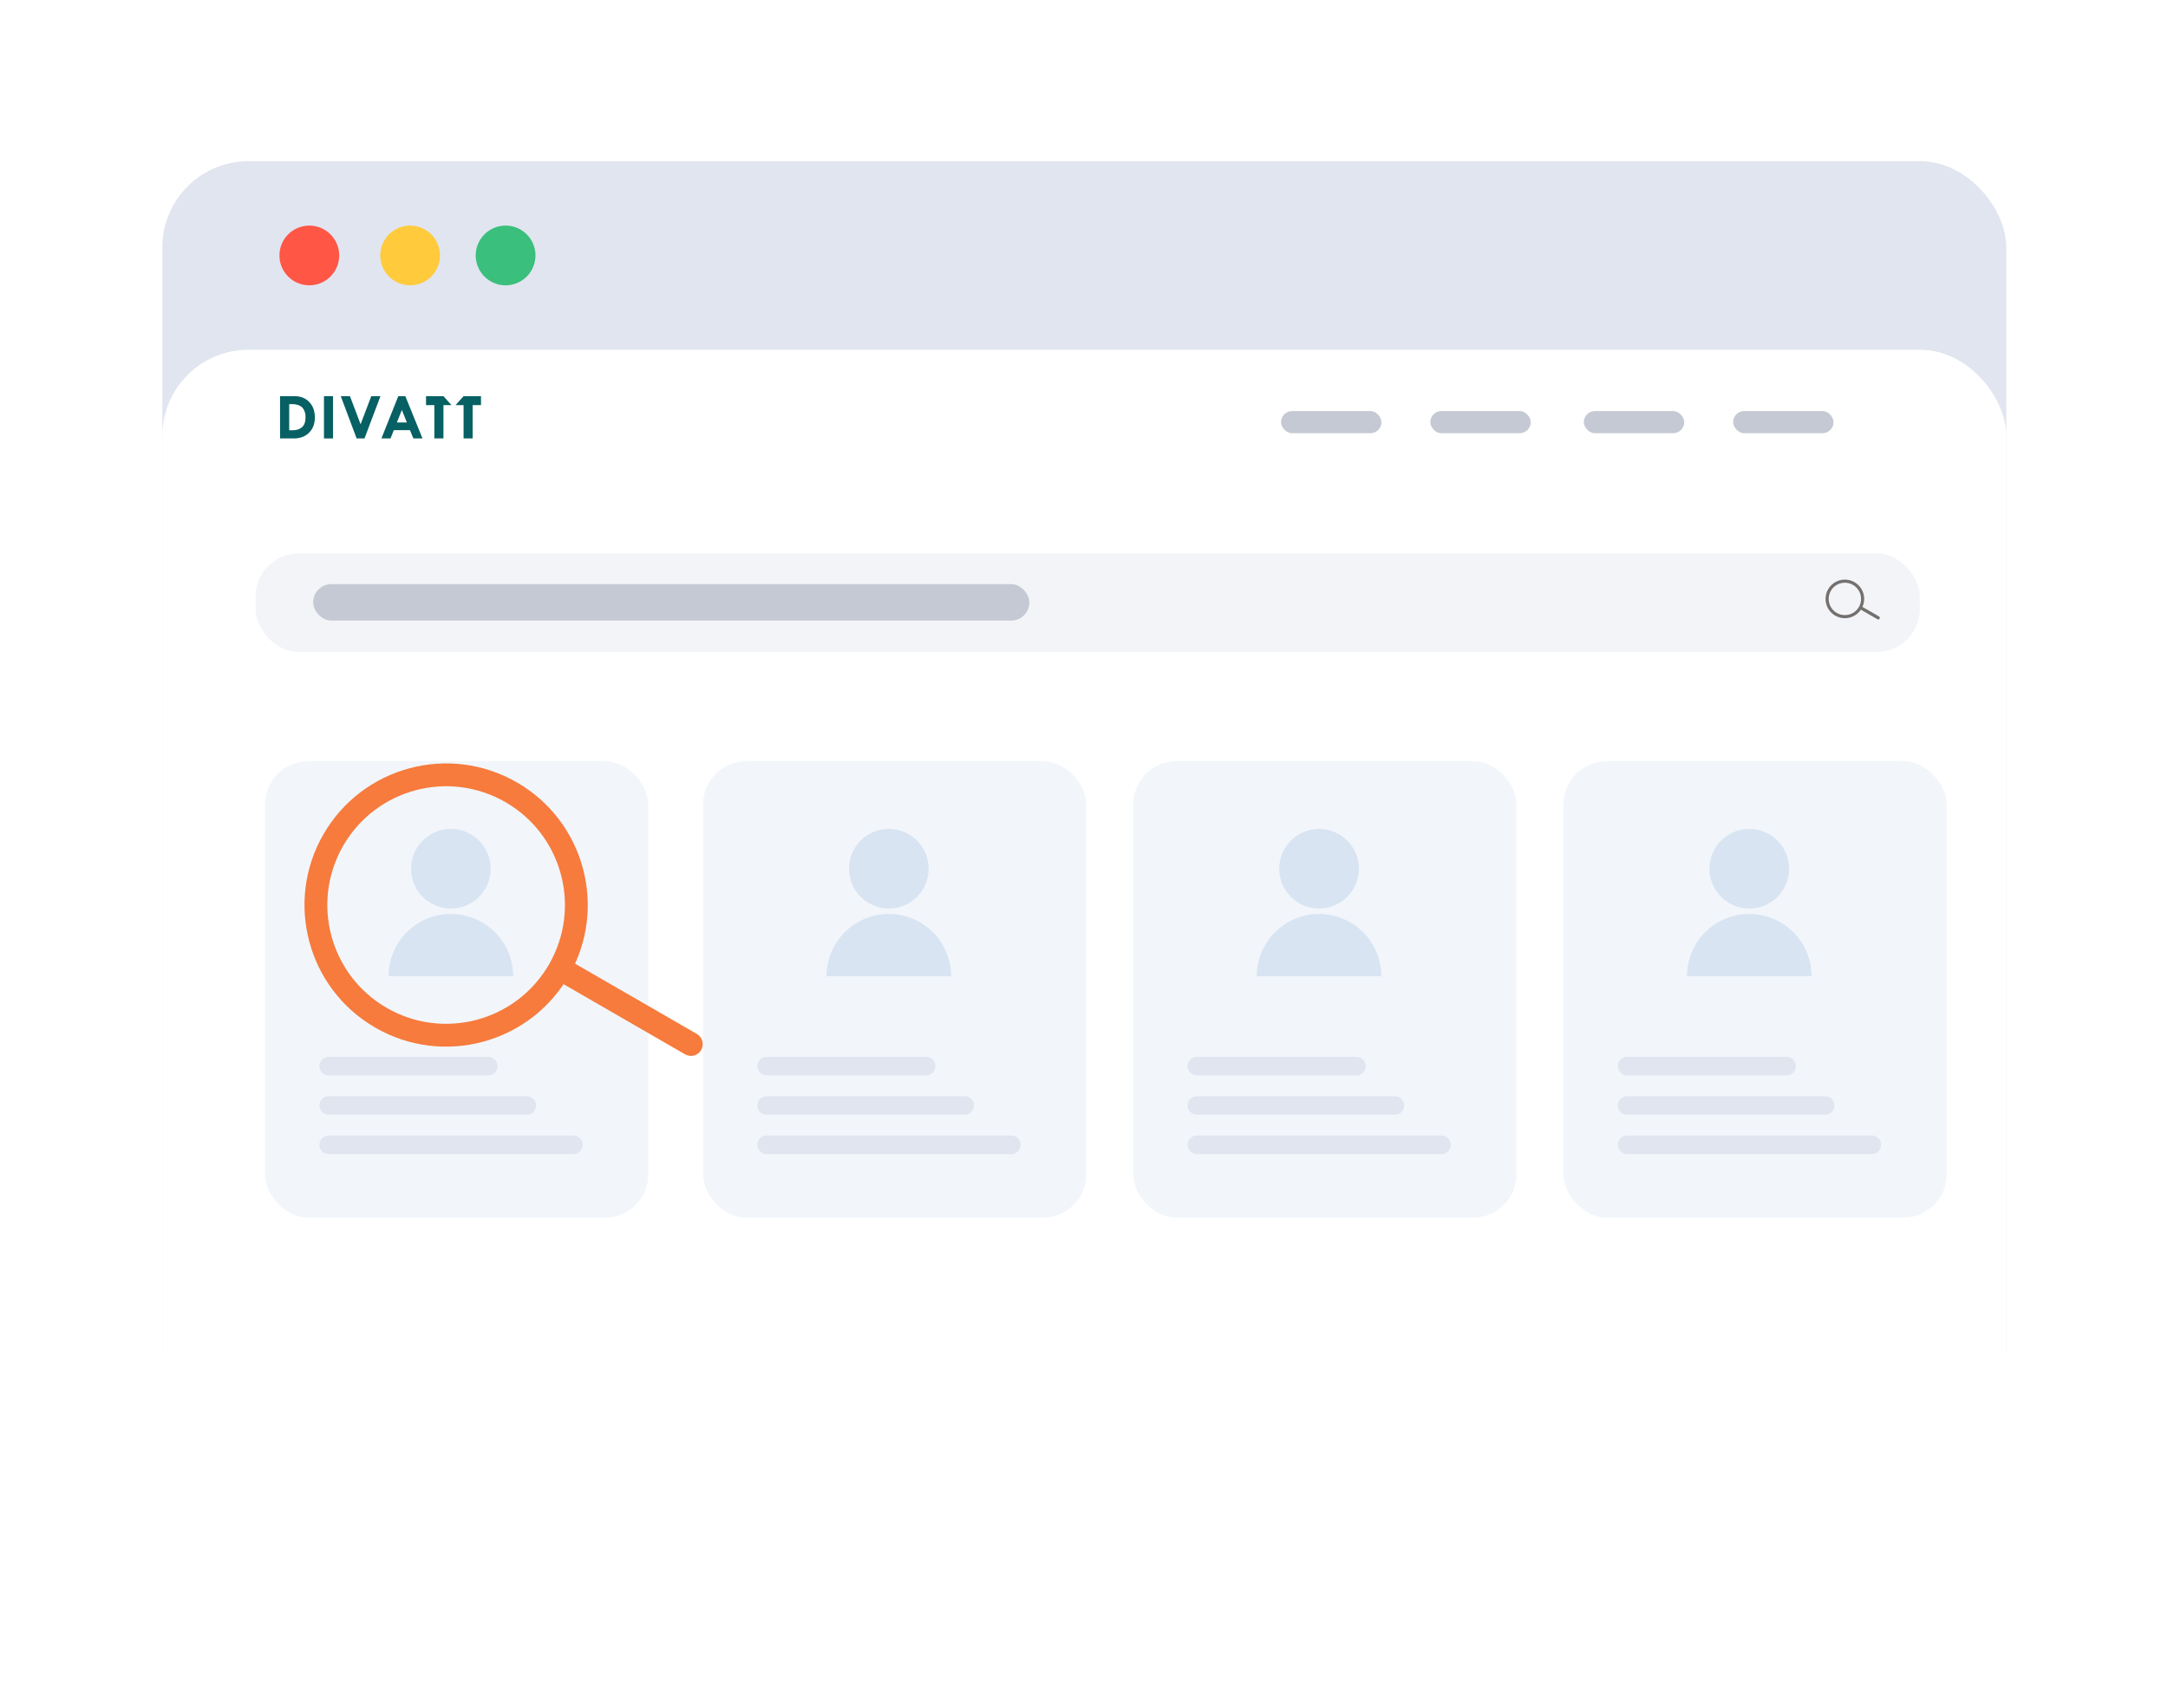 <svg width="151" height="119" viewBox="0 0 151 119" fill="none" xmlns="http://www.w3.org/2000/svg">
<g filter="url(#filter0_d_7283_16505)">
<rect x="11.307" y="0.23" width="128.43" height="88.681" rx="6" fill="#E1E5F0"/>
<circle cx="21.544" cy="6.796" r="2.081" fill="#FF5645"/>
<circle cx="28.565" cy="6.796" r="2.081" fill="#FFCB3D"/>
<circle cx="35.214" cy="6.796" r="2.081" fill="#3ABF7C"/>
<rect x="11.307" y="13.365" width="128.43" height="83.548" rx="6" fill="white"/>
<rect x="18.463" y="42.029" width="26.686" height="31.8" rx="3" fill="#F2F6FB"/>
<path d="M22.244 63.273C22.244 62.915 22.534 62.625 22.892 62.625H34.005C34.363 62.625 34.653 62.915 34.653 63.273C34.653 63.63 34.363 63.92 34.005 63.92H22.892C22.534 63.92 22.244 63.63 22.244 63.273Z" fill="#E1E5F0"/>
<path d="M22.244 66.013C22.244 65.655 22.534 65.365 22.892 65.365H36.695C37.052 65.365 37.342 65.655 37.342 66.013C37.342 66.37 37.052 66.66 36.695 66.66H22.892C22.534 66.66 22.244 66.37 22.244 66.013Z" fill="#E1E5F0"/>
<path d="M22.244 68.752C22.244 68.395 22.534 68.105 22.892 68.105H39.941C40.299 68.105 40.589 68.395 40.589 68.752C40.589 69.11 40.299 69.4 39.941 69.4H22.892C22.534 69.4 22.244 69.11 22.244 68.752Z" fill="#E1E5F0"/>
<path d="M35.742 57.01C35.742 55.859 35.285 54.755 34.471 53.942C33.657 53.128 32.553 52.67 31.402 52.67C30.251 52.67 29.148 53.128 28.334 53.942C27.52 54.755 27.062 55.859 27.062 57.01L35.742 57.01Z" fill="#D8E4F2"/>
<path d="M34.176 49.52C34.176 51.052 32.934 52.294 31.402 52.294C29.871 52.294 28.629 51.052 28.629 49.52C28.629 47.988 29.871 46.746 31.402 46.746C32.934 46.746 34.176 47.988 34.176 49.52Z" fill="#D8E4F2"/>
<rect x="48.965" y="42.029" width="26.686" height="31.8" rx="3" fill="#F2F6FB"/>
<rect x="78.93" y="42.029" width="26.686" height="31.8" rx="3" fill="#F2F6FB"/>
<rect x="108.895" y="42.029" width="26.686" height="31.8" rx="3" fill="#F2F6FB"/>
<path d="M52.746 63.273C52.746 62.915 53.036 62.625 53.394 62.625H64.507C64.865 62.625 65.155 62.915 65.155 63.273C65.155 63.63 64.865 63.92 64.507 63.92H53.394C53.036 63.92 52.746 63.63 52.746 63.273Z" fill="#E1E5F0"/>
<path d="M52.746 66.013C52.746 65.655 53.036 65.365 53.394 65.365H67.197C67.554 65.365 67.844 65.655 67.844 66.013C67.844 66.37 67.554 66.66 67.197 66.66H53.394C53.036 66.66 52.746 66.37 52.746 66.013Z" fill="#E1E5F0"/>
<path d="M52.746 68.752C52.746 68.395 53.036 68.105 53.394 68.105H70.443C70.801 68.105 71.091 68.395 71.091 68.752C71.091 69.11 70.801 69.4 70.443 69.4H53.394C53.036 69.4 52.746 69.11 52.746 68.752Z" fill="#E1E5F0"/>
<path d="M82.711 63.273C82.711 62.915 83.001 62.625 83.359 62.625H94.472C94.829 62.625 95.119 62.915 95.119 63.273C95.119 63.63 94.829 63.92 94.472 63.92H83.359C83.001 63.92 82.711 63.63 82.711 63.273Z" fill="#E1E5F0"/>
<path d="M82.711 66.013C82.711 65.655 83.001 65.365 83.359 65.365H97.162C97.519 65.365 97.809 65.655 97.809 66.013C97.809 66.37 97.519 66.66 97.162 66.66H83.359C83.001 66.66 82.711 66.37 82.711 66.013Z" fill="#E1E5F0"/>
<path d="M82.711 68.752C82.711 68.395 83.001 68.105 83.359 68.105H100.408C100.766 68.105 101.056 68.395 101.056 68.752C101.056 69.11 100.766 69.4 100.408 69.4H83.359C83.001 69.4 82.711 69.11 82.711 68.752Z" fill="#E1E5F0"/>
<path d="M112.676 63.273C112.676 62.915 112.966 62.625 113.323 62.625H124.437C124.794 62.625 125.084 62.915 125.084 63.273C125.084 63.63 124.794 63.92 124.437 63.92H113.323C112.966 63.92 112.676 63.63 112.676 63.273Z" fill="#E1E5F0"/>
<path d="M112.676 66.013C112.676 65.655 112.966 65.365 113.323 65.365H127.126C127.484 65.365 127.774 65.655 127.774 66.013C127.774 66.37 127.484 66.66 127.126 66.66H113.323C112.966 66.66 112.676 66.37 112.676 66.013Z" fill="#E1E5F0"/>
<path d="M112.676 68.752C112.676 68.395 112.966 68.105 113.323 68.105H130.373C130.73 68.105 131.02 68.395 131.02 68.752C131.02 69.11 130.73 69.4 130.373 69.4H113.323C112.966 69.4 112.676 69.11 112.676 68.752Z" fill="#E1E5F0"/>
<path d="M66.246 57.01C66.246 55.859 65.789 54.755 64.975 53.942C64.161 53.128 63.057 52.67 61.906 52.67C60.755 52.67 59.651 53.128 58.838 53.942C58.024 54.755 57.566 55.859 57.566 57.01L66.246 57.01Z" fill="#D8E4F2"/>
<path d="M64.68 49.52C64.68 51.052 63.438 52.294 61.906 52.294C60.374 52.294 59.133 51.052 59.133 49.52C59.133 47.988 60.374 46.746 61.906 46.746C63.438 46.746 64.68 47.988 64.68 49.52Z" fill="#D8E4F2"/>
<path d="M96.211 57.01C96.211 55.859 95.754 54.755 94.94 53.942C94.126 53.128 93.022 52.67 91.871 52.67C90.72 52.67 89.616 53.128 88.802 53.942C87.989 54.755 87.531 55.859 87.531 57.01L96.211 57.01Z" fill="#D8E4F2"/>
<path d="M94.645 49.52C94.645 51.052 93.403 52.294 91.871 52.294C90.339 52.294 89.097 51.052 89.097 49.52C89.097 47.988 90.339 46.746 91.871 46.746C93.403 46.746 94.645 47.988 94.645 49.52Z" fill="#D8E4F2"/>
<path d="M126.176 57.01C126.176 55.859 125.719 54.755 124.905 53.942C124.091 53.128 122.987 52.67 121.836 52.67C120.685 52.67 119.581 53.128 118.767 53.942C117.953 54.755 117.496 55.859 117.496 57.01L126.176 57.01Z" fill="#D8E4F2"/>
<path d="M124.61 49.52C124.61 51.052 123.368 52.294 121.836 52.294C120.304 52.294 119.062 51.052 119.062 49.52C119.062 47.988 120.304 46.746 121.836 46.746C123.368 46.746 124.61 47.988 124.61 49.52Z" fill="#D8E4F2"/>
<path fill-rule="evenodd" clip-rule="evenodd" d="M22.53 47.117C25.254 42.4 31.287 40.783 36.005 43.507C40.723 46.231 42.339 52.264 39.615 56.982C36.891 61.7 30.858 63.316 26.14 60.592C21.422 57.868 19.806 51.836 22.53 47.117ZM23.907 47.913C21.623 51.87 22.979 56.93 26.936 59.215C30.893 61.499 35.953 60.144 38.238 56.186C40.522 52.229 39.166 47.169 35.209 44.884C31.252 42.6 26.192 43.956 23.907 47.913Z" fill="#F67B3D"/>
<path d="M38.793 57.299C38.4 57.073 38.266 56.571 38.492 56.179C38.719 55.786 39.221 55.652 39.613 55.879L48.536 61.03C48.929 61.257 49.063 61.759 48.837 62.151C48.61 62.543 48.109 62.678 47.716 62.451L38.793 57.299Z" fill="#F67B3D"/>
<path d="M19.506 16.598H20.508C20.936 16.598 21.278 16.734 21.539 17.005C21.799 17.275 21.93 17.633 21.93 18.075C21.93 18.52 21.796 18.875 21.527 19.143C21.258 19.41 20.902 19.544 20.453 19.544H19.506V16.598ZM20.143 17.153V18.974H20.392C20.65 18.974 20.864 18.904 21.032 18.762C21.2 18.619 21.281 18.384 21.281 18.049C21.281 17.857 21.24 17.685 21.159 17.537C21.078 17.389 20.962 17.287 20.809 17.235C20.658 17.179 20.514 17.153 20.375 17.153H20.143Z" fill="#076063"/>
<path d="M23.195 16.598H22.564V19.544H23.195V16.598Z" fill="#076063"/>
<path d="M23.734 16.598H24.374L25.115 18.558L25.859 16.598H26.499L25.387 19.544H24.84L23.734 16.598Z" fill="#076063"/>
<path d="M27.741 16.598H28.231L29.427 19.544H28.79L28.555 18.965H27.429L27.2 19.544H26.566L27.741 16.598ZM27.988 17.563L27.643 18.43H28.341L27.988 17.563Z" fill="#076063"/>
<path d="M29.673 16.598H30.886L31.445 17.223H30.886V19.544H30.252V17.223H29.673V16.598Z" fill="#076063"/>
<path d="M33.501 17.223H32.919V19.544H32.288V17.223H31.729L32.288 16.598H33.501V17.223Z" fill="#076063"/>
<rect x="17.801" y="27.555" width="115.914" height="6.869" rx="3" fill="#F2F4F8"/>
<rect x="21.811" y="29.693" width="49.883" height="2.539" rx="1.27" fill="#C5C9D3"/>
<rect x="89.223" y="17.637" width="6.994" height="1.543" rx="0.771" fill="#C5C9D3"/>
<rect x="99.621" y="17.637" width="6.994" height="1.543" rx="0.771" fill="#C5C9D3"/>
<rect x="110.312" y="17.637" width="6.994" height="1.543" rx="0.771" fill="#C5C9D3"/>
<rect x="120.711" y="17.637" width="6.994" height="1.543" rx="0.771" fill="#C5C9D3"/>
<path fill-rule="evenodd" clip-rule="evenodd" d="M127.33 30.051C127.701 29.408 128.523 29.188 129.166 29.559C129.809 29.93 130.029 30.752 129.658 31.395C129.287 32.038 128.465 32.258 127.822 31.887C127.179 31.516 126.959 30.694 127.33 30.051ZM127.518 30.159C127.207 30.698 127.391 31.388 127.931 31.699C128.47 32.011 129.159 31.826 129.47 31.287C129.782 30.747 129.597 30.058 129.058 29.747C128.519 29.435 127.829 29.62 127.518 30.159Z" fill="#74706E"/>
<path d="M129.546 31.438C129.493 31.407 129.474 31.339 129.505 31.285C129.536 31.232 129.604 31.214 129.658 31.245L130.874 31.947C130.927 31.977 130.945 32.046 130.915 32.099C130.884 32.153 130.815 32.171 130.762 32.14L129.546 31.438Z" fill="#74706E"/>
</g>
<defs>
<filter id="filter0_d_7283_16505" x="0.307" y="0.23" width="150.43" height="118.684" filterUnits="userSpaceOnUse" color-interpolation-filters="sRGB">
<feFlood flood-opacity="0" result="BackgroundImageFix"/>
<feColorMatrix in="SourceAlpha" type="matrix" values="0 0 0 0 0 0 0 0 0 0 0 0 0 0 0 0 0 0 127 0" result="hardAlpha"/>
<feOffset dy="11"/>
<feGaussianBlur stdDeviation="5.5"/>
<feComposite in2="hardAlpha" operator="out"/>
<feColorMatrix type="matrix" values="0 0 0 0 0 0 0 0 0 0 0 0 0 0 0 0 0 0 0.05 0"/>
<feBlend mode="normal" in2="BackgroundImageFix" result="effect1_dropShadow_7283_16505"/>
<feBlend mode="normal" in="SourceGraphic" in2="effect1_dropShadow_7283_16505" result="shape"/>
</filter>
</defs>
</svg>
